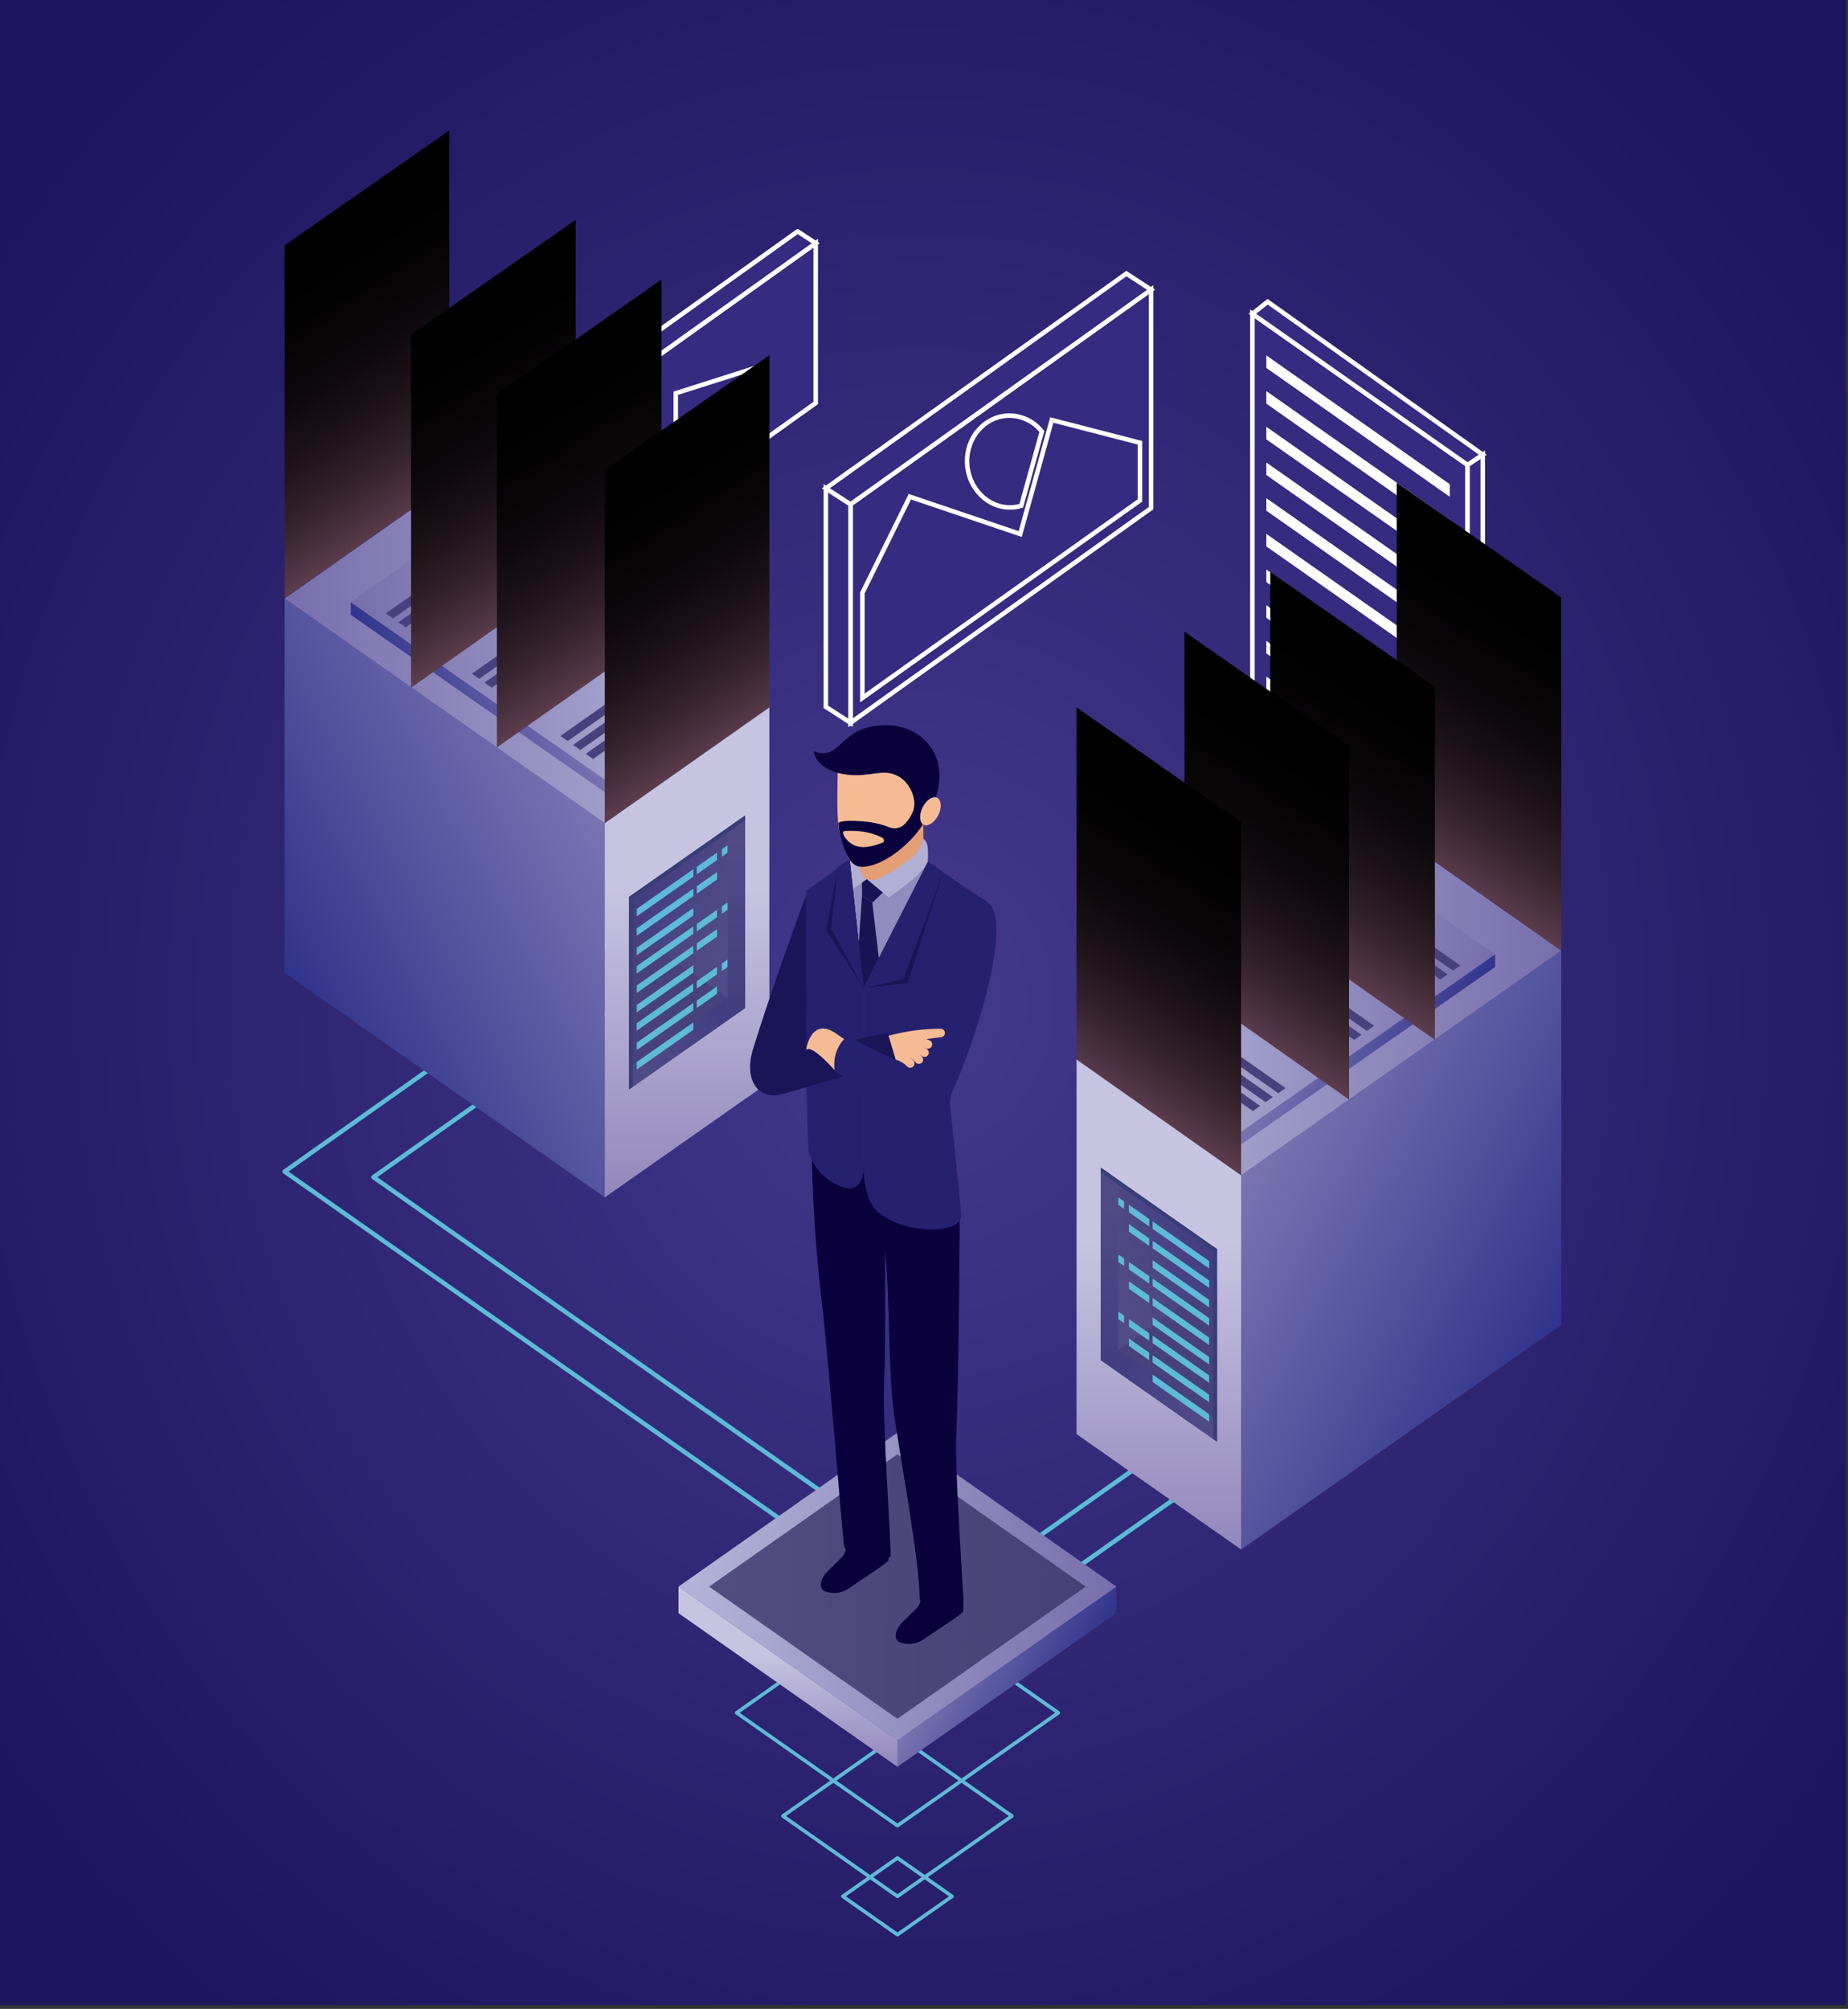 <svg xmlns="http://www.w3.org/2000/svg" width="392" height="426" viewBox="0 0 392 426" fill="none"><rect x="0" y="0" width="392" height="426" fill="#333333" stroke="none"/><g clip-path="url(#clip0_444_3125)"><path d="M391.56 0H0V425.2H391.56V0Z" fill="url(#paint0_radial_444_3125)"></path><path d="M126.4 118.75L173.03 85.46V51.56L126.4 84.85V118.75Z" fill="#352B80" stroke="white" stroke-width="0.96" stroke-miterlimit="10"></path><path d="M126.4 118.75L122.57 116.28V82.38L126.4 84.85V118.75Z" fill="#352B80" stroke="white" stroke-width="0.96" stroke-miterlimit="10"></path><path d="M169.2 49.07H169.21L173.03 51.58L126.4 84.86L122.57 82.39L169.2 49.07Z" fill="#352B80" stroke="white" stroke-width="0.96" stroke-miterlimit="10"></path><path d="M143.35 83.39V99.64L160.53 77.92L143.35 83.39Z" fill="#352B80" stroke="white" stroke-width="0.96" stroke-miterlimit="10"></path><path d="M180.41 153.27L244.17 107.76V61.42L180.41 106.92V153.27Z" fill="#352B80" stroke="white" stroke-width="0.96" stroke-miterlimit="10"></path><path d="M180.42 153.27L175.18 149.89V103.54L180.42 106.92V153.27Z" fill="#352B80" stroke="white" stroke-width="0.96" stroke-miterlimit="10"></path><path d="M238.93 58.01L244.17 61.44L180.42 106.94H180.41L175.18 103.56L238.93 58.01Z" fill="#352B80" stroke="white" stroke-width="0.96" stroke-miterlimit="10"></path><path d="M223.11 89.07L216.41 113.25L193 105.33L182.93 125.73V148.02L212.64 126.87L241.81 106.13V93.89L223.11 89.07Z" fill="#352B80" stroke="white" stroke-width="0.96" stroke-miterlimit="10"></path><path d="M214.5 107.6C215.223 107.581 215.94 107.463 216.63 107.25L221 91.51C220.154 90.43 219.067 89.562 217.825 88.977C216.584 88.392 215.222 88.105 213.85 88.14C208.85 88.31 204.95 92.8 205.14 98.14C205.33 103.48 209.51 107.77 214.5 107.6Z" fill="#352B80" stroke="white" stroke-width="0.96" stroke-miterlimit="10"></path><path d="M311.3 181.15L265.66 149.11V66.55L311.3 98.58V181.15Z" fill="#352B80" stroke="white" stroke-width="0.96" stroke-miterlimit="10"></path><path d="M311.3 181.15L314.52 178.98V96.42L311.3 98.58V181.15Z" fill="#352B80" stroke="white" stroke-width="0.96" stroke-miterlimit="10"></path><path d="M268.89 63.99L265.66 66.55L311.3 98.59L314.52 96.42L268.89 63.99Z" fill="#352B80" stroke="white" stroke-width="0.96" stroke-miterlimit="10"></path><path d="M307.54 105.35L268.62 78.03V75.37L307.54 102.69V105.35Z" fill="white"></path><path d="M307.54 112.92L268.62 85.6V82.94L307.54 110.25V112.92Z" fill="white"></path><path d="M307.54 120.48L268.62 93.17V90.51L307.54 117.82V120.48Z" fill="white"></path><path d="M307.54 128.05L268.62 100.73V98.08L307.54 125.39V128.05Z" fill="white"></path><path d="M307.54 135.62L268.62 108.3V105.64L307.54 132.95V135.62Z" fill="white"></path><path d="M307.54 143.19L268.62 115.87V113.21L307.54 140.52V143.19Z" fill="white"></path><path d="M307.54 150.75L268.62 123.44V120.77L307.54 148.09V150.75Z" fill="white"></path><path d="M307.54 158.32L268.62 131V128.34L307.54 155.66V158.32Z" fill="white"></path><path d="M307.54 165.89L268.62 138.57V135.91L307.54 163.22V165.89Z" fill="white"></path><path d="M307.54 173.45L268.62 146.14V143.48L307.54 170.79V173.45Z" fill="white"></path><path d="M145.52 202.81L79.22 249.63L204.12 337.27L283.59 281.22" stroke="#5EBBD8" stroke-width="0.95" stroke-linecap="round" stroke-linejoin="round"></path><path d="M142.17 190.68L60.38 248.44L204.39 349.41L302.44 280.25" stroke="#5EBBD8" stroke-width="0.95" stroke-linecap="round" stroke-linejoin="round"></path><path d="M128.29 253.92L60.38 206.28V126.89L128.29 174.53V253.92Z" fill="url(#paint1_linear_444_3125)"></path><path d="M128.29 253.92L163.2 229.43V150.05L128.29 174.53V253.92Z" fill="url(#paint2_linear_444_3125)"></path><path d="M95.28 102.39L60.38 126.92L128.29 174.55L163.2 150.07L95.28 102.39Z" fill="url(#paint3_linear_444_3125)"></path><path d="M133.43 231.02L158.06 213.75V172.95L133.43 190.22V231.02Z" fill="url(#paint4_linear_444_3125)"></path><g style="mix-blend-mode:multiply"><path d="M133.43 231.02L154.41 216.31V211.67L133.43 196.96V231.02Z" fill="#47417D"></path></g><path d="M134.23 230.45L154.41 216.31V211.6L134.23 225.74V230.45Z" fill="url(#paint5_linear_444_3125)"></path><path d="M154.41 175.51V216.31L158.06 213.75V172.95L154.41 175.51Z" fill="url(#paint6_linear_444_3125)"></path><path d="M134.23 189.62L133.43 190.22V231.02L134.23 230.42V189.62Z" fill="#002B64"></path><path d="M133.43 191.2L158.06 173.94V172.95L133.43 190.21V191.2Z" fill="#002B64"></path><g style="mix-blend-mode:multiply" opacity="0.8"><path d="M133.43 231.02L158.06 213.75V172.95L133.43 190.22V231.02Z" fill="#47417D"></path></g><path d="M128.53 168.15L74.41 130.38V127.68L128.53 165.45V168.15Z" fill="url(#paint7_linear_444_3125)"></path><path d="M128.53 168.15L152.9 151.06V148.36L128.53 165.45V168.15Z" fill="url(#paint8_linear_444_3125)"></path><path d="M98.78 110.57H98.77L74.41 127.69L128.53 165.46L152.9 148.37L98.78 110.57Z" fill="url(#paint9_linear_444_3125)"></path><g style="mix-blend-mode:multiply"><path d="M101.85 116.01L81.81 130.08L83.36 131.16L103.4 117.09L101.85 116.01Z" fill="#47417D"></path></g><g style="mix-blend-mode:multiply"><path d="M104.54 117.88L84.5 131.95L86.05 133.03L106.09 118.96L104.54 117.88Z" fill="#47417D"></path></g><g style="mix-blend-mode:multiply"><path d="M107.23 119.79L87.19 133.85L88.74 134.93L108.78 120.87L107.23 119.79Z" fill="#47417D"></path></g><g style="mix-blend-mode:multiply"><path d="M120.06 128.86L100.08 142.87L101.63 143.95L121.61 129.94L120.06 128.86Z" fill="#47417D"></path></g><g style="mix-blend-mode:multiply"><path d="M122.75 130.75L102.76 144.75L104.31 145.83L124.3 131.83L122.75 130.75Z" fill="#47417D"></path></g><g style="mix-blend-mode:multiply"><path d="M125.44 132.65L105.4 146.71L106.94 147.79L126.99 133.73L125.44 132.65Z" fill="#47417D"></path></g><g style="mix-blend-mode:multiply"><path d="M138.91 142L118.87 156.06L120.41 157.15L140.46 143.08L138.91 142Z" fill="#47417D"></path></g><g style="mix-blend-mode:multiply"><path d="M141.6 143.89L121.56 157.96L123.11 159.04L143.15 144.97L141.6 143.89Z" fill="#47417D"></path></g><g style="mix-blend-mode:multiply"><path d="M144.29 145.79L124.25 159.85L125.8 160.94L145.84 146.87L144.29 145.79Z" fill="#47417D"></path></g><path d="M152.09 180.81L147.8 183.81V185.4L152.09 182.39V180.81Z" fill="#5EBBD8"></path><path d="M153.12 180.09V181.66L154.33 180.82V179.24L153.12 180.09Z" fill="#5EBBD8"></path><path d="M147.06 184.33L135.07 192.74V194.32L147.06 185.91V184.33Z" fill="#5EBBD8"></path><path d="M152.09 184.93L147.8 187.93V189.51L152.09 186.51V184.93Z" fill="#5EBBD8"></path><path d="M147.06 188.45L135.07 196.86V198.44L147.06 190.03V188.45Z" fill="#5EBBD8"></path><path d="M147.06 192.57L135.07 200.98V202.56L147.06 194.15V192.57Z" fill="#5EBBD8"></path><path d="M152.09 192.93L147.8 195.94V197.51L152.09 194.51V192.93Z" fill="#5EBBD8"></path><path d="M153.12 192.2V193.78L154.33 192.94V191.36L153.12 192.2Z" fill="#5EBBD8"></path><path d="M147.06 196.45L135.07 204.86V206.44L147.06 198.04V196.45Z" fill="#5EBBD8"></path><path d="M152.09 197.05L147.8 200.05V201.63L152.09 198.63V197.05Z" fill="#5EBBD8"></path><path d="M147.06 200.57L135.07 208.98V210.56L147.06 202.15V200.57Z" fill="#5EBBD8"></path><path d="M147.06 204.69L135.07 213.1V214.68L147.06 206.27V204.69Z" fill="#5EBBD8"></path><path d="M152.09 205.05L147.8 208.06V209.64L152.09 206.63V205.05Z" fill="#5EBBD8"></path><path d="M153.12 204.32V205.91L154.33 205.06V203.48L153.12 204.32Z" fill="#5EBBD8"></path><path d="M147.06 208.57L135.07 216.99V218.56L147.06 210.16V208.57Z" fill="#5EBBD8"></path><path d="M152.09 209.17L147.8 212.18V213.75L152.09 210.75V209.17Z" fill="#5EBBD8"></path><path d="M147.06 212.69L135.07 221.1V222.68L147.06 214.27V212.69Z" fill="#5EBBD8"></path><path d="M147.06 216.81L135.07 225.22V226.8L147.06 218.39V216.81Z" fill="#5EBBD8"></path><path style="mix-blend-mode:screen" d="M60.38 52.03V126.89L95.3 102.31V27.68L60.38 52.03Z" fill="url(#paint10_linear_444_3125)"></path><path style="mix-blend-mode:screen" d="M87.19 70.97V145.83L122.11 121.25V46.62L87.19 70.97Z" fill="url(#paint11_linear_444_3125)"></path><path style="mix-blend-mode:screen" d="M105.4 83.64V158.5L140.32 133.92V59.29L105.4 83.64Z" fill="url(#paint12_linear_444_3125)"></path><path style="mix-blend-mode:screen" d="M128.29 99.69V174.55L163.2 149.98V75.34L128.29 99.69Z" fill="url(#paint13_linear_444_3125)"></path><path d="M263.27 328.59L331.18 280.95V201.57L263.27 249.21V328.59Z" fill="url(#paint14_linear_444_3125)"></path><path d="M263.27 328.59L228.36 304.11V224.72L263.27 249.21V328.59Z" fill="url(#paint15_linear_444_3125)"></path><path d="M296.28 177.07L331.18 201.59L263.27 249.23L228.36 224.75L296.28 177.07Z" fill="url(#paint16_linear_444_3125)"></path><path d="M258.13 305.7L233.5 288.42V247.62L258.13 264.9V305.7Z" fill="url(#paint17_linear_444_3125)"></path><g style="mix-blend-mode:multiply"><path d="M258.13 305.7L237.16 290.99V286.35L258.13 271.63V305.7Z" fill="#47417D"></path></g><path d="M257.33 305.13L237.16 290.99V286.27L257.33 300.42V305.13Z" fill="url(#paint18_linear_444_3125)"></path><path d="M237.16 250.19V290.99L233.5 288.42V247.62L237.16 250.19Z" fill="url(#paint19_linear_444_3125)"></path><path d="M257.33 264.3L258.13 264.9V305.7L257.33 305.1V264.3Z" fill="#002B64"></path><path d="M258.13 265.88L233.5 248.62V247.62L258.13 264.88V265.88Z" fill="#002B64"></path><g style="mix-blend-mode:multiply" opacity="0.8"><path d="M258.13 305.7L233.5 288.42V247.62L258.13 264.9V305.7Z" fill="#47417D"></path></g><path d="M263.03 242.83L317.15 205.05V202.35L263.03 240.13V242.83Z" fill="url(#paint20_linear_444_3125)"></path><path d="M263.03 242.83L238.66 225.73V223.03L263.03 240.13V242.83Z" fill="url(#paint21_linear_444_3125)"></path><path d="M292.79 185.25L317.15 202.36L263.03 240.14L238.66 223.05L292.79 185.25Z" fill="url(#paint22_linear_444_3125)"></path><g style="mix-blend-mode:multiply"><path d="M289.71 190.69L309.75 204.75L308.2 205.83L288.16 191.77L289.71 190.69Z" fill="#47417D"></path></g><g style="mix-blend-mode:multiply"><path d="M287.02 192.55L307.06 206.62L305.51 207.7L285.47 193.64L287.02 192.55Z" fill="#47417D"></path></g><g style="mix-blend-mode:multiply"><path d="M284.33 194.46L304.37 208.53L302.82 209.61L282.78 195.54L284.33 194.46Z" fill="#47417D"></path></g><g style="mix-blend-mode:multiply"><path d="M271.5 203.53L291.48 217.54L289.93 218.62L269.96 204.62L271.5 203.53Z" fill="#47417D"></path></g><g style="mix-blend-mode:multiply"><path d="M268.81 205.43L288.8 219.43L287.25 220.51L267.26 206.51L268.81 205.43Z" fill="#47417D"></path></g><g style="mix-blend-mode:multiply"><path d="M266.12 207.32L286.16 221.39L284.62 222.47L264.57 208.4L266.12 207.32Z" fill="#47417D"></path></g><g style="mix-blend-mode:multiply"><path d="M252.65 216.68L272.69 230.74L271.15 231.82L251.1 217.76L252.65 216.68Z" fill="#47417D"></path></g><g style="mix-blend-mode:multiply"><path d="M249.96 218.57L270 232.64L268.45 233.72L248.41 219.65L249.96 218.57Z" fill="#47417D"></path></g><g style="mix-blend-mode:multiply"><path d="M247.27 220.47L267.31 234.53L265.76 235.61L245.72 221.55L247.27 220.47Z" fill="#47417D"></path></g><path d="M239.47 255.49L243.76 258.49V260.07L239.47 257.07V255.49Z" fill="#5EBBD8"></path><path d="M238.44 254.76V256.34L237.23 255.5V253.91L238.44 254.76Z" fill="#5EBBD8"></path><path d="M244.5 259.01L256.49 267.42V269L244.5 260.59V259.01Z" fill="#5EBBD8"></path><path d="M239.47 259.6L243.76 262.61V264.19L239.47 261.19V259.6Z" fill="#5EBBD8"></path><path d="M244.5 263.13L256.49 271.54V273.12L244.5 264.71V263.13Z" fill="#5EBBD8"></path><path d="M244.5 267.25L256.49 275.66V277.24L244.5 268.83V267.25Z" fill="#5EBBD8"></path><path d="M239.47 267.61L243.76 270.61V272.19L239.47 269.19V267.61Z" fill="#5EBBD8"></path><path d="M238.44 266.88V268.46L237.23 267.61V266.03L238.44 266.88Z" fill="#5EBBD8"></path><path d="M244.5 271.13L256.49 279.54V281.12L244.5 272.71V271.13Z" fill="#5EBBD8"></path><path d="M239.47 271.73L243.76 274.73V276.31L239.47 273.3V271.73Z" fill="#5EBBD8"></path><path d="M244.5 275.25L256.49 283.66V285.24L244.5 276.83V275.25Z" fill="#5EBBD8"></path><path d="M244.5 279.37L256.49 287.78V289.36L244.5 280.95V279.37Z" fill="#5EBBD8"></path><path d="M239.47 279.72L243.76 282.73V284.31L239.47 281.31V279.72Z" fill="#5EBBD8"></path><path d="M238.44 279V280.58L237.23 279.73V278.15L238.44 279Z" fill="#5EBBD8"></path><path d="M244.5 283.25L256.49 291.66V293.24L244.5 284.83V283.25Z" fill="#5EBBD8"></path><path d="M239.47 283.85L243.76 286.85V288.43L239.47 285.43V283.85Z" fill="#5EBBD8"></path><path d="M244.5 287.37L256.49 295.78V297.36L244.5 288.95V287.37Z" fill="#5EBBD8"></path><path d="M244.5 291.49L256.49 299.9V301.48L244.5 293.07V291.49Z" fill="#5EBBD8"></path><path style="mix-blend-mode:screen" d="M331.18 126.71V201.57L296.27 176.99V102.36L331.18 126.71Z" fill="url(#paint23_linear_444_3125)"></path><path style="mix-blend-mode:screen" d="M304.37 145.64V220.51L269.45 195.93V121.29L304.37 145.64Z" fill="url(#paint24_linear_444_3125)"></path><path style="mix-blend-mode:screen" d="M286.16 158.31V233.18L251.25 208.6V133.96L286.16 158.31Z" fill="url(#paint25_linear_444_3125)"></path><path style="mix-blend-mode:screen" d="M263.27 174.36V249.23L228.36 224.65V150.01L263.27 174.36Z" fill="url(#paint26_linear_444_3125)"></path><path d="M190.36 339.24H190.37L224.48 363.21L190.37 387.14H190.36L156.25 363.21L190.36 339.24Z" stroke="#5EBBD8" stroke-width="0.76" stroke-linecap="round" stroke-linejoin="round"></path><path d="M190.36 368.04H190.37L214.64 385.1L190.37 402.13H190.36L166.08 385.1L190.36 368.04Z" stroke="#5EBBD8" stroke-width="0.76" stroke-linecap="round" stroke-linejoin="round"></path><path d="M190.37 394L201.95 402.14L190.37 410.26L178.78 402.14L190.37 394Z" stroke="#5EBBD8" stroke-width="0.76" stroke-linecap="round" stroke-linejoin="round"></path><path d="M190.36 374.67L236.81 342.09V336.44L190.36 369.02V374.67Z" fill="url(#paint27_linear_444_3125)"></path><path d="M190.37 374.67L143.92 342.09V336.44L190.37 369.02V374.67Z" fill="url(#paint28_linear_444_3125)"></path><path d="M190.36 303.82H190.37L236.81 336.46L190.37 369.04H190.36L143.92 336.46L190.36 303.82Z" fill="url(#paint29_linear_444_3125)"></path><g style="mix-blend-mode:multiply" opacity="0.8"><path d="M190.36 308.39H190.37L230.31 336.46L190.37 364.48H190.36L150.42 336.46L190.36 308.39Z" fill="#3A3469"></path></g><path d="M159.7 222.58C163.23 210.98 169.86 192.88 171.11 189.49V230.49L166 232C160.81 233.44 157.74 229 159.7 222.58Z" fill="#1A1556"></path><path d="M190.76 348.21C191.602 348.552 192.516 348.678 193.419 348.577C194.322 348.475 195.185 348.15 195.93 347.63C198.66 345.72 204.34 342.17 204.34 341.63V337.8H195.34C195.34 337.8 195.34 338.38 195.34 338.61C195.376 339.445 195.109 340.265 194.59 340.92C193.59 341.86 193.05 342.47 191.42 344.05C189.79 345.63 189.54 347.54 190.76 348.21Z" fill="#09003C"></path><path d="M195.07 339C195.07 339.47 196.76 340.77 199.51 341.31C201.38 341.68 204.34 340.64 204.34 340.03C204.34 336.28 202.5 312.03 202.84 304.36C203.42 291.45 203.6 256.42 203.6 256.42L187.5 250.23C187.5 250.23 186.7 255.14 187.72 265.11C188.82 275.76 188.36 290.05 189.59 299.35C190.78 308.29 195.07 330.79 195.07 339Z" fill="#09003C"></path><path d="M174.88 337.4C175.722 337.744 176.638 337.872 177.542 337.773C178.447 337.673 179.312 337.349 180.06 336.83C182.78 334.91 188.46 331.36 188.46 330.83V327H179.46C179.46 327 179.46 327.59 179.46 327.81C179.495 328.645 179.229 329.465 178.71 330.12C177.71 331.06 177.17 331.67 175.54 333.25C173.91 334.83 173.67 336.73 174.88 337.4Z" fill="#09003C"></path><path d="M179 327.59C179.14 329.01 181 330.19 183.34 330.83C185.17 331.34 188.93 330.76 188.93 329.83C188.93 326.09 187.18 301.21 187.52 293.5C188.1 280.59 187.52 250.16 187.52 250.16L172.14 239.91C172.179 252.028 172.907 264.135 174.32 276.17C175.48 285.18 178.19 319.47 179 327.59Z" fill="#09003C"></path><path d="M196.85 182.72L180.25 182.36L183.18 209.53L196.85 182.72Z" fill="#928CBE"></path><path d="M180.25 182.36L183.18 209.53V247.78C183.18 247.78 183.18 253.09 179.01 251.84C174.09 250.37 171.55 245.67 171.47 243.61C170.97 230.32 170.98 230.54 170.98 207.34V188.93L180.25 182.36Z" fill="#25216F"></path><path d="M183.18 209.53L196.85 182.72C202.47 186.72 209.67 191.42 209.67 191.42L204.34 215L201.48 234C201.48 234 203.14 249.05 203.91 257.56C204.31 261.89 191.73 261.82 186.24 257.03C183.81 254.91 183.18 250.71 183.18 247.12V209.53Z" fill="#25216F"></path><path d="M183.22 163.7C184.728 163.04 186.355 162.7 188 162.7C192.65 162.7 195.87 167.02 195.87 171.7V177.87C195.87 180.87 189.39 185.76 185.42 186.56C184.909 186.699 184.367 186.66 183.88 186.45C183.399 186.11 183.005 185.661 182.73 185.14C182.427 184.326 182.232 183.475 182.15 182.61L183.22 163.7Z" fill="#E39E76"></path><path d="M188.07 154C193.78 154 197.73 159.3 197.73 165V169C197.73 175.39 188.48 183.81 182.73 183.81C179.88 183.81 179.34 180.38 178.18 176.81C177.34 174.26 177.69 166.9 177.69 163.76C177.73 158.1 182.36 154 188.07 154Z" fill="#F5BB95"></path><path d="M195.87 177.86C195.456 179.581 194.438 181.097 193 182.13C190.46 184.13 186 187.39 183.88 186.44L188.51 190.31C188.51 190.31 196.84 184.82 196.84 182.26C196.84 179.7 196.93 178.76 195.87 177.86Z" fill="#B2AFD4"></path><path d="M182.33 183.8C182.501 184.842 183.054 185.783 183.88 186.44L180.88 188.53L180.23 182.36C180.743 183.068 181.485 183.576 182.33 183.8Z" fill="#B2AFD4"></path><path d="M182.85 189.9V187.16L183.88 186.44L187.27 189.27L185.04 191.43L182.85 189.9Z" fill="#191454"></path><path d="M185.04 191.43L186.42 203.19L183.18 209.53L182.15 200.2L182.85 189.9L185.04 191.43Z" fill="#191454"></path><g style="mix-blend-mode:multiply"><path d="M192.53 208.47L200.05 184.97L197.94 183.46L183.18 209.53L192.53 208.47Z" fill="#191454"></path></g><g style="mix-blend-mode:multiply"><path d="M183.18 209.53L175.23 197.21L177.75 183.93L180.25 182.36L183.18 209.53Z" fill="#191454"></path></g><path d="M183.18 209.53L191.62 207.65L200.05 184.97L196.85 182.72L183.18 209.53Z" fill="#25216F"></path><path d="M183.18 209.53L176.27 196.89L177.75 183.89C178.509 183.257 179.349 182.728 180.25 182.32L183.18 209.53Z" fill="#25216F"></path><path d="M166.33 231.85L190.14 225.09L188.3 219.05L164.04 223.87L166.33 231.85Z" fill="#1A1556"></path><path d="M177.09 227C177.09 227 172.09 221.26 171 222.66C171.158 221.483 171.582 220.358 172.24 219.37C173.49 217.73 175.24 217.75 177.17 219.05L180.25 221.17L177.09 227Z" fill="#F5BB95"></path><path d="M177.09 227.21C182.764 230.833 188.655 234.102 194.73 237C196.88 237.95 199.26 236.55 200.44 234.53C205.07 226.64 215.44 195.99 209.67 191.46C204.85 187.72 201.4 197.38 199.3 205.01C197.76 210.58 195.07 221.6 193.95 224.54C193.54 225.62 192.95 225.92 192.05 225.54C187.824 223.848 183.71 221.891 179.73 219.68C178.67 220.594 177.868 221.771 177.405 223.092C176.941 224.414 176.833 225.833 177.09 227.21Z" fill="#25216F"></path><path d="M188.48 219.64C192.112 218.655 195.857 218.151 199.62 218.14C199.844 218.164 200.051 218.269 200.202 218.436C200.352 218.603 200.435 218.82 200.435 219.045C200.435 219.27 200.352 219.487 200.202 219.654C200.051 219.821 199.844 219.927 199.62 219.95C199.11 219.95 196.98 220.33 196.49 220.35C196.73 220.44 196.97 220.53 197.21 220.64C197.319 220.688 197.417 220.756 197.499 220.842C197.58 220.928 197.644 221.03 197.686 221.141C197.728 221.251 197.747 221.369 197.743 221.488C197.738 221.606 197.71 221.723 197.66 221.83C197.562 222.05 197.38 222.222 197.156 222.308C196.931 222.394 196.681 222.388 196.46 222.29L196.2 222.18C196.36 222.29 196.52 222.38 196.67 222.5C196.861 222.647 196.985 222.862 197.017 223.1C197.049 223.338 196.985 223.579 196.84 223.77C196.756 223.881 196.647 223.971 196.522 224.033C196.397 224.095 196.26 224.129 196.12 224.13C195.922 224.123 195.731 224.057 195.57 223.94C195.442 223.84 195.308 223.747 195.17 223.66C195.32 223.81 195.46 223.95 195.6 224.11C195.679 224.2 195.739 224.305 195.776 224.419C195.814 224.532 195.828 224.652 195.819 224.771C195.81 224.89 195.777 225.006 195.722 225.113C195.667 225.219 195.592 225.313 195.5 225.39C195.334 225.526 195.126 225.6 194.91 225.6C194.78 225.601 194.651 225.574 194.532 225.52C194.413 225.467 194.307 225.388 194.22 225.29C193.898 224.901 193.516 224.563 193.09 224.29C193.322 224.48 193.543 224.684 193.75 224.9C193.831 224.988 193.894 225.091 193.935 225.203C193.976 225.315 193.994 225.434 193.988 225.553C193.983 225.672 193.953 225.789 193.902 225.896C193.851 226.004 193.779 226.1 193.69 226.18C193.525 226.335 193.307 226.421 193.08 226.42C192.955 226.419 192.831 226.393 192.716 226.344C192.601 226.294 192.497 226.221 192.41 226.13C191.742 225.457 190.912 224.964 190 224.7L188.48 219.64Z" fill="#F5BB95"></path><path d="M193.77 171.8C193.399 172.797 192.846 173.715 192.14 174.51C191.73 175.018 191.168 175.381 190.536 175.547C189.905 175.712 189.237 175.671 188.63 175.43C186.778 174.72 184.829 174.292 182.85 174.16C178.13 173.79 177.85 174.53 177.85 174.53C177.911 175.474 178.051 176.41 178.27 177.33C179.27 180.92 180.36 183.83 182.82 183.83C186.89 183.83 192.76 179.54 195.82 174.76C195.08 174.19 195.03 172.67 195.82 171.2C196.61 169.73 197.59 169 198.47 169.04C201.54 160.28 195.47 153.52 187.47 153.78C180.31 154 179.06 158.04 176.06 159.45C175.507 159.669 174.914 159.766 174.321 159.735C173.727 159.704 173.147 159.545 172.62 159.27C172.97 161.87 176.05 164.38 181.62 164.38C185.77 164.38 187.96 162.91 191.06 164.92C192.68 166.06 194.55 168.94 193.77 171.8ZM187.16 178.72C184.16 179.86 181.28 180.34 179.3 177.67C178.81 177 178.58 176.25 179.21 176.21C180.425 176.142 181.643 176.182 182.85 176.33C184.321 176.517 185.75 176.946 187.08 177.6C187.49 177.8 187.78 178.49 187.16 178.72Z" fill="#09003C"></path><path d="M195.71 171.2C194.92 172.78 195.02 174.43 195.93 174.89C196.84 175.35 198.23 174.43 199.02 172.89C199.81 171.35 199.71 169.65 198.8 169.19C197.89 168.73 196.5 169.61 195.71 171.2Z" fill="#F5BB95"></path></g><defs><radialGradient id="paint0_radial_444_3125" cx="0" cy="0" r="1" gradientUnits="userSpaceOnUse" gradientTransform="translate(195.417 212.6) scale(246.348 267.77)"><stop stop-color="#44398E"></stop><stop offset="1" stop-color="#1D155D"></stop></radialGradient><linearGradient id="paint1_linear_444_3125" x1="60.81" y1="208.3" x2="127.1" y2="172.92" gradientUnits="userSpaceOnUse"><stop stop-color="#30338C"></stop><stop offset="0.84" stop-color="#6E6AAB"></stop><stop offset="1" stop-color="#7A75B1"></stop></linearGradient><linearGradient id="paint2_linear_444_3125" x1="145.75" y1="255.26" x2="145.75" y2="188.25" gradientUnits="userSpaceOnUse"><stop stop-color="#9186BB"></stop><stop offset="1" stop-color="#C7C4E1"></stop></linearGradient><linearGradient id="paint3_linear_444_3125" x1="61.59" y1="139.65" x2="159.43" y2="137.35" gradientUnits="userSpaceOnUse"><stop stop-color="#786FAD"></stop><stop offset="1" stop-color="#B2B3D7"></stop></linearGradient><linearGradient id="paint4_linear_444_3125" x1="132.27" y1="196.91" x2="153.08" y2="204.75" gradientUnits="userSpaceOnUse"><stop offset="0.07" stop-color="#30338C"></stop><stop offset="0.42" stop-color="#52519D"></stop><stop offset="0.79" stop-color="#6F6BAB"></stop><stop offset="1" stop-color="#7A75B1"></stop></linearGradient><linearGradient id="paint5_linear_444_3125" x1="155.34" y1="213.77" x2="132.73" y2="228.66" gradientUnits="userSpaceOnUse"><stop offset="0.13" stop-color="#30338C"></stop><stop offset="0.45" stop-color="#52519D"></stop><stop offset="0.8" stop-color="#6F6BAB"></stop><stop offset="1" stop-color="#7A75B1"></stop></linearGradient><linearGradient id="paint6_linear_444_3125" x1="156.23" y1="214.78" x2="156.23" y2="171.42" gradientUnits="userSpaceOnUse"><stop offset="0.07" stop-color="#30338C"></stop><stop offset="0.42" stop-color="#52519D"></stop><stop offset="0.79" stop-color="#6F6BAB"></stop><stop offset="1" stop-color="#7A75B1"></stop></linearGradient><linearGradient id="paint7_linear_444_3125" x1="87.49" y1="155.38" x2="115.14" y2="140.62" gradientUnits="userSpaceOnUse"><stop stop-color="#30338C"></stop><stop offset="0.84" stop-color="#6E6AAB"></stop><stop offset="1" stop-color="#7A75B1"></stop></linearGradient><linearGradient id="paint8_linear_444_3125" x1="140.71" y1="168.41" x2="140.71" y2="155.64" gradientUnits="userSpaceOnUse"><stop stop-color="#9186BB"></stop><stop offset="1" stop-color="#C7C4E1"></stop></linearGradient><linearGradient id="paint9_linear_444_3125" x1="75.37" y1="138.92" x2="149.98" y2="137.16" gradientUnits="userSpaceOnUse"><stop stop-color="#786FAD"></stop><stop offset="1" stop-color="#B2B3D7"></stop></linearGradient><linearGradient id="paint10_linear_444_3125" x1="110.12" y1="127.97" x2="53.08" y2="38.43" gradientUnits="userSpaceOnUse"><stop stop-color="#E195BF"></stop><stop offset="0.02" stop-color="#D28BB2"></stop><stop offset="0.11" stop-color="#A16B89"></stop><stop offset="0.19" stop-color="#764E64"></stop><stop offset="0.29" stop-color="#523645"></stop><stop offset="0.38" stop-color="#34222C"></stop><stop offset="0.48" stop-color="#1D1319"></stop><stop offset="0.59" stop-color="#0D080B"></stop><stop offset="0.71" stop-color="#030203"></stop><stop offset="0.87"></stop></linearGradient><linearGradient id="paint11_linear_444_3125" x1="136.93" y1="146.9" x2="79.9" y2="57.36" gradientUnits="userSpaceOnUse"><stop stop-color="#E195BF"></stop><stop offset="0.02" stop-color="#D28BB2"></stop><stop offset="0.11" stop-color="#A16B89"></stop><stop offset="0.19" stop-color="#764E64"></stop><stop offset="0.29" stop-color="#523645"></stop><stop offset="0.38" stop-color="#34222C"></stop><stop offset="0.48" stop-color="#1D1319"></stop><stop offset="0.59" stop-color="#0D080B"></stop><stop offset="0.71" stop-color="#030203"></stop><stop offset="0.87"></stop></linearGradient><linearGradient id="paint12_linear_444_3125" x1="155.14" y1="159.57" x2="98.1" y2="70.03" gradientUnits="userSpaceOnUse"><stop stop-color="#E195BF"></stop><stop offset="0.02" stop-color="#D28BB2"></stop><stop offset="0.11" stop-color="#A16B89"></stop><stop offset="0.19" stop-color="#764E64"></stop><stop offset="0.29" stop-color="#523645"></stop><stop offset="0.38" stop-color="#34222C"></stop><stop offset="0.48" stop-color="#1D1319"></stop><stop offset="0.59" stop-color="#0D080B"></stop><stop offset="0.71" stop-color="#030203"></stop><stop offset="0.87"></stop></linearGradient><linearGradient id="paint13_linear_444_3125" x1="178.03" y1="175.62" x2="120.99" y2="86.09" gradientUnits="userSpaceOnUse"><stop stop-color="#E195BF"></stop><stop offset="0.02" stop-color="#D28BB2"></stop><stop offset="0.11" stop-color="#A16B89"></stop><stop offset="0.19" stop-color="#764E64"></stop><stop offset="0.29" stop-color="#523645"></stop><stop offset="0.38" stop-color="#34222C"></stop><stop offset="0.48" stop-color="#1D1319"></stop><stop offset="0.59" stop-color="#0D080B"></stop><stop offset="0.71" stop-color="#030203"></stop><stop offset="0.87"></stop></linearGradient><linearGradient id="paint14_linear_444_3125" x1="330.75" y1="282.98" x2="264.46" y2="247.59" gradientUnits="userSpaceOnUse"><stop stop-color="#30338C"></stop><stop offset="0.84" stop-color="#6E6AAB"></stop><stop offset="1" stop-color="#7A75B1"></stop></linearGradient><linearGradient id="paint15_linear_444_3125" x1="245.82" y1="329.94" x2="245.82" y2="262.93" gradientUnits="userSpaceOnUse"><stop stop-color="#9186BB"></stop><stop offset="1" stop-color="#C7C4E1"></stop></linearGradient><linearGradient id="paint16_linear_444_3125" x1="329.98" y1="214.33" x2="232.14" y2="212.03" gradientUnits="userSpaceOnUse"><stop stop-color="#786FAD"></stop><stop offset="1" stop-color="#B2B3D7"></stop></linearGradient><linearGradient id="paint17_linear_444_3125" x1="259.29" y1="271.59" x2="238.48" y2="279.42" gradientUnits="userSpaceOnUse"><stop offset="0.07" stop-color="#30338C"></stop><stop offset="0.42" stop-color="#52519D"></stop><stop offset="0.79" stop-color="#6F6BAB"></stop><stop offset="1" stop-color="#7A75B1"></stop></linearGradient><linearGradient id="paint18_linear_444_3125" x1="236.22" y1="288.44" x2="258.83" y2="303.33" gradientUnits="userSpaceOnUse"><stop offset="0.13" stop-color="#30338C"></stop><stop offset="0.45" stop-color="#52519D"></stop><stop offset="0.8" stop-color="#6F6BAB"></stop><stop offset="1" stop-color="#7A75B1"></stop></linearGradient><linearGradient id="paint19_linear_444_3125" x1="235.33" y1="289.45" x2="235.33" y2="246.09" gradientUnits="userSpaceOnUse"><stop offset="0.07" stop-color="#30338C"></stop><stop offset="0.42" stop-color="#52519D"></stop><stop offset="0.79" stop-color="#6F6BAB"></stop><stop offset="1" stop-color="#7A75B1"></stop></linearGradient><linearGradient id="paint20_linear_444_3125" x1="304.08" y1="230.05" x2="276.43" y2="215.29" gradientUnits="userSpaceOnUse"><stop stop-color="#30338C"></stop><stop offset="0.84" stop-color="#6E6AAB"></stop><stop offset="1" stop-color="#7A75B1"></stop></linearGradient><linearGradient id="paint21_linear_444_3125" x1="250.85" y1="243.08" x2="250.85" y2="230.31" gradientUnits="userSpaceOnUse"><stop stop-color="#9186BB"></stop><stop offset="1" stop-color="#C7C4E1"></stop></linearGradient><linearGradient id="paint22_linear_444_3125" x1="316.2" y1="213.59" x2="241.58" y2="211.84" gradientUnits="userSpaceOnUse"><stop stop-color="#786FAD"></stop><stop offset="1" stop-color="#B2B3D7"></stop></linearGradient><linearGradient id="paint23_linear_444_3125" x1="281.45" y1="202.65" x2="338.49" y2="113.1" gradientUnits="userSpaceOnUse"><stop stop-color="#E195BF"></stop><stop offset="0.02" stop-color="#D28BB2"></stop><stop offset="0.11" stop-color="#A16B89"></stop><stop offset="0.19" stop-color="#764E64"></stop><stop offset="0.29" stop-color="#523645"></stop><stop offset="0.38" stop-color="#34222C"></stop><stop offset="0.48" stop-color="#1D1319"></stop><stop offset="0.59" stop-color="#0D080B"></stop><stop offset="0.71" stop-color="#030203"></stop><stop offset="0.87"></stop></linearGradient><linearGradient id="paint24_linear_444_3125" x1="254.63" y1="221.58" x2="311.67" y2="132.04" gradientUnits="userSpaceOnUse"><stop stop-color="#E195BF"></stop><stop offset="0.02" stop-color="#D28BB2"></stop><stop offset="0.11" stop-color="#A16B89"></stop><stop offset="0.19" stop-color="#764E64"></stop><stop offset="0.29" stop-color="#523645"></stop><stop offset="0.38" stop-color="#34222C"></stop><stop offset="0.48" stop-color="#1D1319"></stop><stop offset="0.59" stop-color="#0D080B"></stop><stop offset="0.71" stop-color="#030203"></stop><stop offset="0.87"></stop></linearGradient><linearGradient id="paint25_linear_444_3125" x1="236.43" y1="234.25" x2="293.46" y2="144.71" gradientUnits="userSpaceOnUse"><stop stop-color="#E195BF"></stop><stop offset="0.02" stop-color="#D28BB2"></stop><stop offset="0.11" stop-color="#A16B89"></stop><stop offset="0.19" stop-color="#764E64"></stop><stop offset="0.29" stop-color="#523645"></stop><stop offset="0.38" stop-color="#34222C"></stop><stop offset="0.48" stop-color="#1D1319"></stop><stop offset="0.59" stop-color="#0D080B"></stop><stop offset="0.71" stop-color="#030203"></stop><stop offset="0.87"></stop></linearGradient><linearGradient id="paint26_linear_444_3125" x1="213.54" y1="250.3" x2="270.58" y2="160.76" gradientUnits="userSpaceOnUse"><stop stop-color="#E195BF"></stop><stop offset="0.02" stop-color="#D28BB2"></stop><stop offset="0.11" stop-color="#A16B89"></stop><stop offset="0.19" stop-color="#764E64"></stop><stop offset="0.29" stop-color="#523645"></stop><stop offset="0.38" stop-color="#34222C"></stop><stop offset="0.48" stop-color="#1D1319"></stop><stop offset="0.59" stop-color="#0D080B"></stop><stop offset="0.71" stop-color="#030203"></stop><stop offset="0.87"></stop></linearGradient><linearGradient id="paint27_linear_444_3125" x1="226.26" y1="362.31" x2="201.21" y2="348.94" gradientUnits="userSpaceOnUse"><stop stop-color="#30338C"></stop><stop offset="0.84" stop-color="#6E6AAB"></stop><stop offset="1" stop-color="#7A75B1"></stop></linearGradient><linearGradient id="paint28_linear_444_3125" x1="167.14" y1="375.16" x2="167.14" y2="350.5" gradientUnits="userSpaceOnUse"><stop stop-color="#9186BB"></stop><stop offset="1" stop-color="#C7C4E1"></stop></linearGradient><linearGradient id="paint29_linear_444_3125" x1="235.96" y1="337.51" x2="147.09" y2="335.41" gradientUnits="userSpaceOnUse"><stop stop-color="#786FAD"></stop><stop offset="1" stop-color="#B2B3D7"></stop></linearGradient><clipPath id="clip0_444_3125"><rect width="391.56" height="425.2" fill="white"></rect></clipPath></defs></svg>